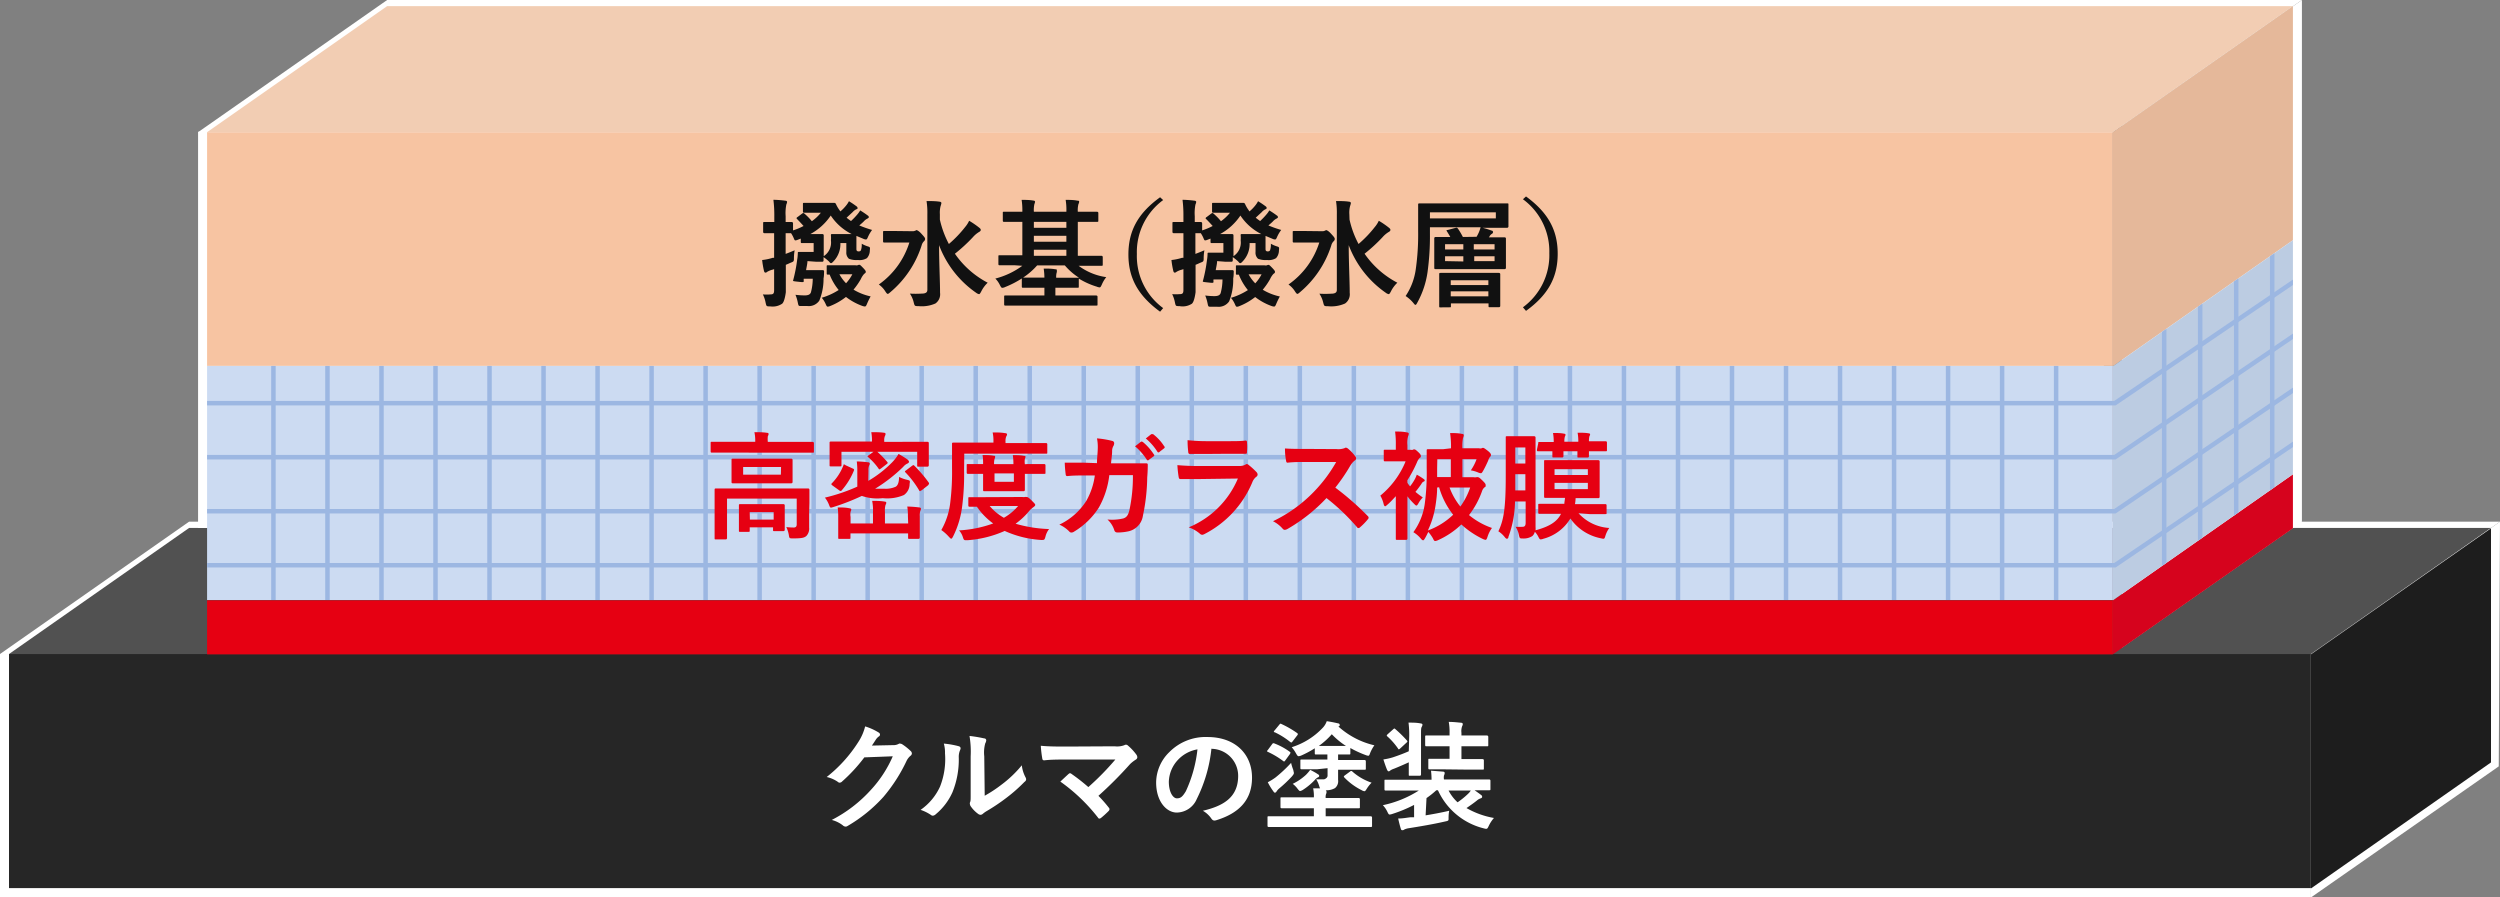 <svg viewBox="0 0 277.67 99.68" xmlns="http://www.w3.org/2000/svg" xmlns:xlink="http://www.w3.org/1999/xlink"><rect x="0" y="0" width="277.67" height="99.68" fill="#808080" stroke="none"/><clipPath id="a"><path d="m234.67 40.68v-.04h-211.67v26h211.67v.04l20-14v-26z"/></clipPath><path d="m0 72.64h256.67v27h-256.67z" fill="#fff"/><path d="m1 72.64h255.67v26h-255.67z" fill="#262626"/><path d="m21 57.94h256.67l-21 14.7h-256.67z" fill="#fff"/><path d="m21 58.64h255.67l-20 14h-255.67z" fill="#515151"/><path d="m256.67 72.68 21-14.74-.14 27.18-20.86 14.56z" fill="#fff"/><path d="m256.67 72.68 20-14v26l-20 14z" fill="#1d1d1d"/><path d="m99.2 82.76a1.17 1.17 0 0 0 .65-.16.25.25 0 0 1 .17 0 .43.43 0 0 1 .21.08 6.15 6.15 0 0 1 .88.7.41.41 0 0 1 .17.3.34.34 0 0 1 -.16.27 1.74 1.74 0 0 0 -.43.56 18 18 0 0 1 -2.57 4 16.64 16.64 0 0 1 -4 3.24.36.36 0 0 1 -.21.06.48.48 0 0 1 -.3-.14 3.37 3.37 0 0 0 -1.23-.6 15.19 15.19 0 0 0 4.33-3.32 13.23 13.23 0 0 0 2.45-3.75l-3.16.12a18 18 0 0 1 -2.46 2.67.4.4 0 0 1 -.28.14.26.26 0 0 1 -.19-.08 3.55 3.55 0 0 0 -1.25-.55 15.47 15.47 0 0 0 3.5-3.87 5.65 5.65 0 0 0 .77-1.75 6.39 6.39 0 0 1 1.52.69.26.26 0 0 1 .13.22.25.25 0 0 1 -.15.22 1.35 1.35 0 0 0 -.32.35c-.14.22-.27.42-.43.65z" fill="#fff"/><path d="m106.48 82.88c.22.06.25.22.17.4a1.89 1.89 0 0 0 -.16.88 9.66 9.66 0 0 1 -.7 3.83 6.74 6.74 0 0 1 -1.85 2.44.58.58 0 0 1 -.33.17.42.42 0 0 1 -.25-.11 4.78 4.78 0 0 0 -1.11-.54 6.38 6.38 0 0 0 2.16-2.59 8.31 8.31 0 0 0 .55-3.68 3.62 3.62 0 0 0 -.13-1.09 9.61 9.61 0 0 1 1.65.29zm2.89 5.5a14.55 14.55 0 0 0 1.84-1.21 12.73 12.73 0 0 0 2.28-2.17 3.74 3.74 0 0 0 .4 1.31.59.59 0 0 1 .08.22c0 .09 0 .18-.2.33a17.47 17.47 0 0 1 -1.92 1.7 21.67 21.67 0 0 1 -2.32 1.56 3 3 0 0 0 -.37.27.4.4 0 0 1 -.26.11.5.5 0 0 1 -.27-.11 3.44 3.44 0 0 1 -.78-.79.54.54 0 0 1 -.12-.27.39.39 0 0 1 0-.2c.09-.17.08-.33.08-1v-4.13a10.37 10.37 0 0 0 -.13-2.26 14.75 14.75 0 0 1 1.62.27c.17 0 .24.12.24.22a.79.79 0 0 1 -.11.33 3.82 3.82 0 0 0 -.11 1.44z" fill="#fff"/><path d="m123.8 82.89a2.27 2.27 0 0 0 1.07-.12.41.41 0 0 1 .19-.06.34.34 0 0 1 .22.1 5.8 5.8 0 0 1 .93 1 .55.55 0 0 1 .11.29.32.32 0 0 1 -.17.27 4 4 0 0 0 -.63.49 44.19 44.19 0 0 1 -3.52 3.53 14.51 14.51 0 0 1 1.14 1.3.27.27 0 0 1 .09.19.33.33 0 0 1 -.11.21 10.53 10.53 0 0 1 -.85.77.32.32 0 0 1 -.17.06s-.1 0-.15-.11a19.76 19.76 0 0 0 -4.18-4c.26-.24.7-.66.94-.87a.24.24 0 0 1 .14-.06.38.38 0 0 1 .18.09 20.91 20.91 0 0 1 1.85 1.45 29.92 29.92 0 0 0 3-3.06h-5.47c-.75 0-1.72 0-2.42.09-.17 0-.21-.08-.23-.23a12.57 12.57 0 0 1 -.16-1.39c.89.09 1.94.09 2.84.09z" fill="#fff"/><path d="m134.55 83.15a16.24 16.24 0 0 1 -1.63 5.6 2.46 2.46 0 0 1 -2.21 1.5c-1.14 0-2.3-1.22-2.3-3.34a4.76 4.76 0 0 1 1.47-3.38 5.66 5.66 0 0 1 4.23-1.67c3.12 0 4.95 1.93 4.95 4.51 0 2.42-1.37 3.94-4 4.74-.27.07-.39 0-.55-.24a2.9 2.9 0 0 0 -.91-.82c2.19-.52 3.92-1.43 3.92-3.88a3 3 0 0 0 -2.91-3zm-3.73 1.26a3.71 3.71 0 0 0 -1 2.41c0 1.19.48 1.85.89 1.85s.62-.16 1-.79a14.82 14.82 0 0 0 1.29-4.65 3.86 3.86 0 0 0 -2.18 1.18z" fill="#fff"/><path d="m146.3 85.44c-1.24 0-1.65 0-1.73 0s-.14 0-.14-.14v-.79c0-.13 0-.15.14-.15s.49 0 1.73 0h1.13v-.56h-.07c-.85 0-1.11 0-1.2 0s-.13 0-.13-.15v-.54a11.06 11.06 0 0 1 -1.47.79 1 1 0 0 1 -.32.09c-.1 0-.16-.08-.27-.27a4 4 0 0 0 -.5-.73 8 8 0 0 0 3.4-2.11 2 2 0 0 0 .49-.78c.46.07.88.15 1.28.25.1 0 .16.09.16.17s0 .13-.15.17a9 9 0 0 0 4 2.09 4.19 4.19 0 0 0 -.46.83c-.09.24-.11.33-.23.33a1.17 1.17 0 0 1 -.29-.08 11.49 11.49 0 0 1 -1.69-.78v.57c0 .13 0 .15-.14.15s-.35 0-1.22 0v.61h1.21 1.73s.14 0 .14.15v.79c0 .13 0 .14-.14.14s-.5 0-1.73 0h-1.21v1.13a1 1 0 0 1 -.34.91 1.89 1.89 0 0 1 -1.05.24.13.13 0 0 1 .09.12.41.41 0 0 1 0 .21 1 1 0 0 0 -.08.53h1.86 1.8s.14 0 .14.14v.86c0 .13 0 .14-.14.14s-.52 0-1.8 0h-1.86v.89h3.39 1.62s.14 0 .14.15v.89c0 .13 0 .15-.14.15s-.47 0-1.62 0h-8.09c-1.15 0-1.55 0-1.62 0s-.14 0-.14-.15v-.89c0-.13 0-.15.14-.15s.47 0 1.62 0h3.39v-.89h-1.78c-1.26 0-1.7 0-1.78 0s-.15 0-.15-.14v-.93c0-.13 0-.14.15-.14s.52 0 1.78 0h1.78a4.23 4.23 0 0 0 -.08-1h.77a1.59 1.59 0 0 1 -.12-.33 3 3 0 0 0 -.31-.67h.87s.39-.11.39-.41v-.83zm-5-2.8a.18.18 0 0 1 .26-.06 7.28 7.28 0 0 1 1.68.91c.06.05.09.07.09.11a.51.51 0 0 1 -.06.15l-.51.7c-.1.14-.13.17-.26.06a9.2 9.2 0 0 0 -1.68-1c-.12-.05-.12-.09 0-.22zm2.34 2.94a1 1 0 0 1 .07.27c0 .12-.07.21-.25.42a14.52 14.52 0 0 1 -1.39 1.31 1.58 1.58 0 0 0 -.29.33.21.21 0 0 1 -.18.13c-.06 0-.11-.05-.18-.16a6.71 6.71 0 0 1 -.61-1 6 6 0 0 0 .86-.53 15.21 15.21 0 0 0 1.73-1.62 5.17 5.17 0 0 0 .27.85zm-1.54-5.1c.09-.11.11-.13.24-.06a10.88 10.88 0 0 1 1.73 1 .17.17 0 0 1 .08.12.28.28 0 0 1 -.08.15l-.5.65c-.11.15-.13.16-.27.07a8.35 8.35 0 0 0 -1.72-1.08c-.13 0-.13-.08 0-.22zm4.29 5.52c.1.06.13.1.13.18s-.05.13-.16.17a1.08 1.08 0 0 0 -.31.26 7.07 7.07 0 0 1 -1.31 1.1 1 1 0 0 1 -.33.15c-.09 0-.14-.07-.26-.21a2.69 2.69 0 0 0 -.57-.59 6.15 6.15 0 0 0 1.47-1 4.73 4.73 0 0 0 .47-.55 6.6 6.6 0 0 1 .87.49zm3.12-3.14a8.27 8.27 0 0 1 -1.59-1.31 8.3 8.3 0 0 1 -1.44 1.3h3zm.43 2.84a.23.23 0 0 1 .14-.07.19.19 0 0 1 .13.07 6.18 6.18 0 0 0 2.13 1.23 3.88 3.88 0 0 0 -.55.7c-.11.17-.16.25-.25.25a.77.77 0 0 1 -.31-.12 6.92 6.92 0 0 1 -1.91-1.4c-.1-.1-.08-.14.06-.25z" fill="#fff"/><path d="m158.34 90.56c.79-.13 1.67-.29 2.62-.51a4.34 4.34 0 0 0 -.07.83c0 .28 0 .28-.43.37-1.3.3-2.75.54-4 .74a1.76 1.76 0 0 0 -.48.14.31.31 0 0 1 -.19.08c-.1 0-.16 0-.21-.18-.11-.35-.2-.74-.29-1.12.55 0 .92-.09 1.39-.14h.38v-1.37a15.27 15.27 0 0 1 -2.41 1 1.41 1.41 0 0 1 -.29.07c-.12 0-.16-.08-.28-.33a2.85 2.85 0 0 0 -.49-.71 12 12 0 0 0 4-1.63h-2.07c-1.16 0-1.55 0-1.62 0s-.13 0-.13-.15v-.91c0-.13 0-.14.13-.14s.46 0 1.62 0h3.48a8.68 8.68 0 0 0 -.06-1l1.3.1c.17 0 .22.09.22.15a.79.79 0 0 1 -.08.29 1.1 1.1 0 0 0 0 .43h3.39 1.63s.14 0 .14.14v.91c0 .13 0 .15-.14.15s-.47 0-1.63 0c.27.18.5.35.74.53a.24.24 0 0 1 .11.2c0 .09-.07.14-.16.17a1.18 1.18 0 0 0 -.42.24c-.36.29-.74.55-1.16.84a9.36 9.36 0 0 0 3.05 1.1 3.81 3.81 0 0 0 -.58.89c-.17.36-.19.36-.57.26a7.59 7.59 0 0 1 -5.07-4.23h-.18a9.45 9.45 0 0 1 -1.09.87zm-1.82-8.81a10.69 10.69 0 0 0 -.08-1.49c.48 0 .91 0 1.35.09.11 0 .2.07.2.13a.49.49 0 0 1 -.08.25c-.08.14-.08.31-.08 1v2.82 1.47s0 .14-.13.14h-1.1c-.13 0-.13 0-.13-.14s0-.5 0-1.35c-.52.24-1.12.5-1.64.71a1.62 1.62 0 0 0 -.39.18c-.09.08-.14.11-.21.11s-.12-.07-.17-.17c-.14-.33-.28-.74-.41-1.15a7 7 0 0 0 1.07-.24c.62-.21 1.19-.42 1.75-.67zm-1.78-.75c.11-.1.14-.12.26 0a13.31 13.31 0 0 1 1.26 1.24c.09.12.07.15-.06.26l-.66.61c-.08.07-.11.11-.17.11s-.06 0-.1-.09a7.58 7.58 0 0 0 -1.17-1.33c-.11-.08-.09-.12 0-.23zm5.65 4.45c-1.14 0-1.52 0-1.6 0s-.15 0-.15-.14v-.9c0-.13 0-.13.15-.13s.46 0 1.6 0h.61v-1.39h-.85c-1.21 0-1.63 0-1.71 0s-.15 0-.15-.15v-.89c0-.15 0-.16.15-.16s.5 0 1.71 0h.85v-.27a6.18 6.18 0 0 0 -.09-1.24c.5 0 .91.05 1.35.09.13 0 .21.08.21.14a.51.51 0 0 1 -.07.24 1.58 1.58 0 0 0 -.08.74v.3h1.12 1.72s.14 0 .14.16v.89c0 .13 0 .15-.14.15s-.51 0-1.72 0h-1.12v1.42h.72 1.61s.16 0 .16.13v.9c0 .13 0 .14-.16.14s-.45 0-1.61 0zm.5 2.35a4.6 4.6 0 0 0 1 1.31 8.8 8.8 0 0 0 1.14-.92 1.88 1.88 0 0 0 .33-.39z" fill="#fff"/><path d="m22 14.64h211.67v44h-211.67z" fill="#fff"/><path d="m23 14.64h211.67v26h-211.67z" fill="#f7c4a2"/><path d="m43 0h212.67l-21 14.68h-212.67z" fill="#fff"/><path d="m43 .68h211.67l-20 14h-211.67z" fill="#f2cdb3"/><path d="m235.67 14 20-14v57.94l-20 14z" fill="#fff"/><path d="m234.67 14.68 20-14v26l-20 14z" fill="#e5b89a"/><path d="m234.67 66.68 20-14v6l-20 14z" fill="#d6031d"/><path d="m89.68 29c0 .29-.09.63-.15 1h1 .86s.15 0 .14.17 0 .47-.06.75a6.36 6.36 0 0 1 -.47 2.47 1.41 1.41 0 0 1 -1.32.6h-.68c-.31 0-.31 0-.39-.39a4.65 4.65 0 0 0 -.26-.86 8.25 8.25 0 0 0 1 .07c.41 0 .63-.09.72-.35a6 6 0 0 0 .2-1.5h-1a.87.87 0 0 0 0 .22c0 .18 0 .18-.64.11s-.56-.06-.52-.22a16.61 16.61 0 0 0 .43-2.22 4.6 4.6 0 0 0 .07-.71c0-.13 0-.16.15-.16s.2 0 .61 0h1v-.98h-.46c-.6 0-.75 0-.83 0s-.14 0-.14-.14v-.36l-.33.13a.83.83 0 0 1 -.26.07c-.09 0-.11-.06-.18-.22a3.19 3.19 0 0 0 -.31-.58h-.6v2.3c.3-.11.62-.24 1-.4a5.4 5.4 0 0 0 -.08.82c0 .42 0 .42-.39.57-.18.08-.34.16-.51.22v.44 2.6s-.12 1.07-.42 1.29a1.89 1.89 0 0 1 -1.32.29c-.41 0-.41 0-.5-.39a3.55 3.55 0 0 0 -.31-.94 5.56 5.56 0 0 0 .83 0c.32 0 .42-.09.42-.47v-2.34a1.61 1.61 0 0 1 -.29.09 2.68 2.68 0 0 0 -.48.21.28.28 0 0 1 -.19.09c-.08 0-.12-.05-.16-.17a9.72 9.72 0 0 1 -.21-1.23 6 6 0 0 0 1.19-.25h.14v-2.73h-.08c-.75 0-1 0-1 0s-.14 0-.14-.14v-.95c0-.13 0-.15.14-.15s.29 0 1 0h.1v-.63a13.64 13.64 0 0 0 -.1-1.84 11 11 0 0 1 1.31.1c.13 0 .21.07.21.13a.74.74 0 0 1 -.08.28 4.82 4.82 0 0 0 -.08 1.31v.65h.68s.14 0 .14.15v.78a6.84 6.84 0 0 0 1.17-.49c-.25-.28-.47-.51-.7-.75 0 0-.08-.08-.08-.1s0-.09.12-.15l.49-.37c.12-.09.17-.09.27 0a6.55 6.55 0 0 1 .82.84 4.89 4.89 0 0 0 1-.94h-.76c-.78 0-1 0-1.08 0s-.15 0-.15-.16v-.79c0-.13 0-.15.15-.15s.3 0 1.08 0h1.15 1.1s.15 0 .2.16a3.59 3.59 0 0 0 .39.66.51.51 0 0 0 .09.13 4.62 4.62 0 0 0 .65-.67 2.59 2.59 0 0 0 .3-.46 9 9 0 0 1 .82.55.28.28 0 0 1 .14.19c0 .07 0 .12-.13.15a1.22 1.22 0 0 0 -.42.32l-.67.62c.15.13.32.25.49.37a8 8 0 0 0 .7-.73 2.83 2.83 0 0 0 .32-.45 10 10 0 0 1 .83.56.23.23 0 0 1 .13.19c0 .06-.08.12-.16.16a1.33 1.33 0 0 0 -.41.32c-.17.17-.33.3-.49.44a13.62 13.62 0 0 0 1.42.5 4 4 0 0 0 -.44.74c-.1.23-.14.32-.25.32a.83.83 0 0 1 -.31-.09l-.74-.31v.65.72c0 .18 0 .23.06.29a.23.23 0 0 0 .2.06.25.25 0 0 0 .24-.12 1.85 1.85 0 0 0 .09-.73 3.33 3.33 0 0 0 .72.31c.21.07.22.11.18.42a1.29 1.29 0 0 1 -.32.87 1.56 1.56 0 0 1 -1 .21 2.3 2.3 0 0 1 -1-.14.89.89 0 0 1 -.29-.74v-1h-.66a2.76 2.76 0 0 1 -.74 2c-.14.15-.22.23-.3.23s-.13-.07-.23-.19a4.84 4.84 0 0 0 -.6-.48v.37s0 .14-.13.14-.23 0-.7 0zm4.92-3a6 6 0 0 1 -2.33-2.06 6.4 6.4 0 0 1 -2.27 2.06h.66.7s.13 0 .13.15 0 .33 0 .95v1.35a1.8 1.8 0 0 0 .8-1.74 3.44 3.44 0 0 0 0-.56c0-.14 0-.15.14-.15s.24 0 .85 0zm.4 3.46a.54.54 0 0 0 .26 0 .39.39 0 0 1 .18-.05c.08 0 .14.05.42.34s.3.37.3.43 0 .13-.17.23a2.2 2.2 0 0 0 -.38.59 7.92 7.92 0 0 1 -.81 1.17 6.23 6.23 0 0 0 1.9.75 7.77 7.77 0 0 0 -.4.82c-.09.21-.13.3-.25.3a1.11 1.11 0 0 1 -.27-.06 6.68 6.68 0 0 1 -1.82-1 7 7 0 0 1 -1.73 1 .91.91 0 0 1 -.29.08c-.1 0-.14-.08-.23-.28a2.87 2.87 0 0 0 -.44-.71 7.35 7.35 0 0 0 1.88-.86 6.38 6.38 0 0 1 -1-1.71h-.18c-.13 0-.15 0-.15-.16v-.74c0-.13 0-.14.15-.14s.36 0 1.26 0zm-1.77 1a4.36 4.36 0 0 0 .74 1 4.63 4.63 0 0 0 .7-1z" fill="#111"/><path d="m101.32 25.68a.62.62 0 0 0 .31-.05c.07 0 .1-.07.16-.07s.26.08.54.39.42.45.42.59a.35.35 0 0 1 -.13.26 1 1 0 0 0 -.26.47 11.24 11.24 0 0 1 -3.47 5.18c-.14.12-.22.19-.29.19s-.14-.08-.26-.26a2.63 2.63 0 0 0 -.73-.78 9 9 0 0 0 3.39-4.66h-1.42c-1 0-1.28 0-1.35 0s-.15 0-.15-.14v-1c0-.13 0-.14.15-.14s.38 0 1.35 0zm3.07-1.29a10.78 10.78 0 0 0 1 2.71 12.89 12.89 0 0 0 1.81-1.89 2.9 2.9 0 0 0 .44-.69 9.5 9.5 0 0 1 1.11.76c.14.11.18.17.18.26s-.08.17-.18.22a2.91 2.91 0 0 0 -.69.58 18.08 18.08 0 0 1 -2 1.84 10.1 10.1 0 0 0 3.64 3.22 3.5 3.5 0 0 0 -.73 1c-.1.18-.16.27-.23.27a.75.75 0 0 1 -.32-.15 11.24 11.24 0 0 1 -4.12-5.29c0 1.89.11 4.05.11 5.29a1.24 1.24 0 0 1 -.52 1.19 3.75 3.75 0 0 1 -1.89.29c-.39 0-.41 0-.51-.39a3 3 0 0 0 -.43-1 10.91 10.91 0 0 0 1.29 0c.45 0 .65-.12.65-.42v-8.38a8.57 8.57 0 0 0 -.09-1.48c.46 0 1 0 1.43.07.13 0 .22.08.22.15a1.69 1.69 0 0 1 -.09.34 2.94 2.94 0 0 0 -.08.91z" fill="#111"/><path d="m112.64 29.46c-1.16 0-1.54 0-1.62 0s-.13 0-.13-.16v-.8c0-.13 0-.15.13-.15s.46 0 1.62 0h.91v-3.71h-.31c-1.21 0-1.64 0-1.72 0s-.14 0-.14-.15v-.83c0-.13 0-.14.14-.14s.51 0 1.72 0h.31a7.63 7.63 0 0 0 -.08-1.32c.47 0 .88 0 1.32.08.1 0 .17.06.17.13a.78.78 0 0 1 -.07.25 3.08 3.08 0 0 0 -.06.86h3.61a6.8 6.8 0 0 0 -.08-1.32c.46 0 .87 0 1.32.09.11 0 .18 0 .18.12a.65.65 0 0 1 -.08.26 2.74 2.74 0 0 0 -.07.85h.41 1.73s.14 0 .14.14v.83c0 .13 0 .15-.14.15s-.51 0-1.73 0h-.41v3.77h1 1.63s.14 0 .14.15v.8c0 .15 0 .16-.14.16s-.47 0-1.63 0h-.91a6.68 6.68 0 0 0 3.07 1.26 3.56 3.56 0 0 0 -.49.82c-.11.24-.15.32-.26.32a1 1 0 0 1 -.3-.08 8.53 8.53 0 0 1 -2-.9.25.25 0 0 1 0 .09v.78c0 .13 0 .15-.14.15s-.48 0-1.64 0h-.82v.86h2.78 1.76s.14 0 .14.14v.84c0 .13 0 .14-.14.14s-.51 0-1.76 0h-6.59c-1.23 0-1.66 0-1.74 0s-.14 0-.14-.14v-.84c0-.13 0-.14.14-.14s.51 0 1.74 0h2.59v-.86h-.73c-1.17 0-1.56 0-1.64 0s-.14 0-.14-.15v-.88a10.68 10.68 0 0 1 -1.85.95.88.88 0 0 1 -.31.09c-.1 0-.15-.08-.26-.28a2.66 2.66 0 0 0 -.52-.75 8.77 8.77 0 0 0 3-1.42zm1 1.37h1.64.72a7 7 0 0 0 -.08-1c.48 0 .87 0 1.3.08.11 0 .16 0 .16.12a.9.9 0 0 1 0 .19 1.71 1.71 0 0 0 -.07.63h.82 1.64.08a7 7 0 0 1 -1.58-1.37h-3.08a7.79 7.79 0 0 1 -1.58 1.37zm4.8-5.53v-.66h-3.61v.66zm0 1.55v-.66h-3.61v.66zm0 1.56v-.67h-3.61v.67z" fill="#111"/><path d="m129.19 22.22a7.17 7.17 0 0 0 -2.92 6 7.15 7.15 0 0 0 2.92 6l-.34.4c-2.49-1.82-3.52-3.79-3.52-6.35s1-4.54 3.52-6.36z" fill="#111"/><path d="m135.18 29c0 .29-.09.63-.15 1h1 .86s.15 0 .14.17 0 .47-.06.75a6.36 6.36 0 0 1 -.45 2.55 1.41 1.41 0 0 1 -1.32.6h-.69c-.31 0-.31 0-.39-.39a4.65 4.65 0 0 0 -.26-.86 8.25 8.25 0 0 0 1 .07c.41 0 .63-.09.72-.35a6 6 0 0 0 .2-1.5h-1a.87.87 0 0 0 0 .22c0 .18 0 .18-.64.11s-.56-.06-.52-.22a16.61 16.61 0 0 0 .43-2.22 4.6 4.6 0 0 0 .07-.71c0-.13 0-.16.15-.16s.2 0 .61 0h1v-1.06h-.46c-.6 0-.75 0-.83 0s-.14 0-.14-.14v-.36l-.33.13a.83.83 0 0 1 -.26.07c-.09 0-.11-.06-.18-.22a3.19 3.19 0 0 0 -.31-.58h-.6v2.3c.3-.11.62-.24 1-.4a5.4 5.4 0 0 0 -.08.82c0 .42 0 .42-.39.57-.18.08-.34.16-.51.22v.44 2.6s-.12 1.07-.42 1.29a1.89 1.89 0 0 1 -1.37.26c-.41 0-.41 0-.5-.39a3.55 3.55 0 0 0 -.31-.94 5.56 5.56 0 0 0 .83 0c.32 0 .42-.09.42-.47v-2.31a1.61 1.61 0 0 1 -.29.09 2.68 2.68 0 0 0 -.48.21.28.28 0 0 1 -.19.09c-.08 0-.12-.05-.16-.17a9.72 9.72 0 0 1 -.21-1.23 6 6 0 0 0 1.19-.25h.14v-2.73h-.08c-.75 0-1 0-1 0s-.14 0-.14-.14v-.95c0-.13 0-.15.14-.15s.29 0 1 0h.08v-.63a13.64 13.64 0 0 0 -.1-1.84 11 11 0 0 1 1.31.1c.13 0 .21.07.21.13a.74.74 0 0 1 -.08.28 4.82 4.82 0 0 0 -.08 1.31v.65h.68s.14 0 .14.15v.78a6.84 6.84 0 0 0 1.17-.49c-.25-.28-.47-.51-.7-.75-.05 0-.08-.08-.08-.1s0-.09.12-.15l.49-.37c.12-.09.17-.09.27 0a6.55 6.55 0 0 1 .82.84 4.89 4.89 0 0 0 1-.94h-.76c-.78 0-1 0-1.08 0s-.15 0-.15-.16v-.79c0-.13 0-.15.15-.15s.3 0 1.08 0h1.15 1.1s.15 0 .2.16a3.59 3.59 0 0 0 .39.66.51.51 0 0 0 .09.13 4.62 4.62 0 0 0 .65-.67 2.59 2.59 0 0 0 .3-.46 9 9 0 0 1 .82.55.28.28 0 0 1 .14.19c0 .07-.05.12-.13.15a1.22 1.22 0 0 0 -.42.32l-.67.62c.15.13.32.25.49.37a8 8 0 0 0 .7-.73 2.83 2.83 0 0 0 .32-.45 10 10 0 0 1 .83.56.23.23 0 0 1 .13.19c0 .06-.08.12-.16.16a1.33 1.33 0 0 0 -.41.32c-.17.17-.33.3-.49.44a13.62 13.62 0 0 0 1.42.5 4 4 0 0 0 -.44.74c-.1.23-.14.32-.25.32a.83.83 0 0 1 -.31-.09l-.74-.31v.65.72c0 .18 0 .23.06.29a.23.23 0 0 0 .2.06.25.25 0 0 0 .24-.12 1.85 1.85 0 0 0 .09-.73 3.33 3.33 0 0 0 .72.31c.21.07.22.11.18.42a1.29 1.29 0 0 1 -.32.87 1.56 1.56 0 0 1 -1 .21 2.3 2.3 0 0 1 -1-.14.89.89 0 0 1 -.28-.75v-.99h-.66a2.76 2.76 0 0 1 -.74 2c-.14.15-.22.23-.3.23s-.13-.07-.23-.19a4.84 4.84 0 0 0 -.6-.48v.37s0 .14-.13.14-.23 0-.7 0zm4.92-3a6 6 0 0 1 -2.33-2.06 6.4 6.4 0 0 1 -2.26 2.06h.66.7s.13 0 .13.15 0 .33 0 .95v1.35a1.8 1.8 0 0 0 .8-1.74 3.44 3.44 0 0 0 0-.56c0-.14 0-.15.14-.15s.24 0 .85 0zm.35 3.47a.54.54 0 0 0 .26 0 .39.39 0 0 1 .18-.05c.08 0 .14.05.42.34s.3.37.3.43 0 .13-.17.23a2.2 2.2 0 0 0 -.38.59 7.92 7.92 0 0 1 -.81 1.17 6.23 6.23 0 0 0 1.9.75 7.77 7.77 0 0 0 -.4.82c-.09.21-.13.3-.25.3a1.11 1.11 0 0 1 -.27-.06 6.68 6.68 0 0 1 -1.82-1 7 7 0 0 1 -1.73 1 .91.91 0 0 1 -.29.08c-.1 0-.14-.08-.23-.28a2.87 2.87 0 0 0 -.44-.71 7.35 7.35 0 0 0 1.88-.86 6.38 6.38 0 0 1 -1-1.71h-.18c-.13 0-.15 0-.15-.16v-.74c0-.13 0-.14.15-.14s.36 0 1.26 0zm-1.77 1a4.36 4.36 0 0 0 .74 1 4.63 4.63 0 0 0 .7-1z" fill="#111"/><path d="m146.82 25.68a.62.62 0 0 0 .31-.05c.07 0 .1-.07.16-.07s.26.08.54.39.42.45.42.59a.35.35 0 0 1 -.13.26 1 1 0 0 0 -.26.47 11.24 11.24 0 0 1 -3.47 5.18c-.14.12-.22.19-.29.19s-.14-.08-.26-.26a2.63 2.63 0 0 0 -.73-.78 9 9 0 0 0 3.42-4.66h-1.45c-1 0-1.28 0-1.35 0s-.15 0-.15-.14v-1c0-.13 0-.14.15-.14s.38 0 1.35 0zm3.07-1.29a10.78 10.78 0 0 0 1 2.71 12.89 12.89 0 0 0 1.81-1.89 2.9 2.9 0 0 0 .44-.69 9.5 9.5 0 0 1 1.11.76c.14.11.18.17.18.26s-.08.17-.18.22a2.91 2.91 0 0 0 -.69.58 18.08 18.08 0 0 1 -2 1.84 10.1 10.1 0 0 0 3.64 3.22 3.5 3.5 0 0 0 -.73 1c-.1.18-.16.27-.23.27a.75.75 0 0 1 -.32-.15 11.24 11.24 0 0 1 -4.12-5.29c0 1.89.11 4.05.11 5.29a1.24 1.24 0 0 1 -.52 1.19 3.75 3.75 0 0 1 -1.91.3c-.39 0-.41 0-.51-.39a3 3 0 0 0 -.43-1 10.91 10.91 0 0 0 1.29 0c.45 0 .65-.12.65-.42v-8.39a8.57 8.57 0 0 0 -.09-1.48c.46 0 1 0 1.43.07.13 0 .22.08.22.15a1.69 1.69 0 0 1 -.09.34 2.94 2.94 0 0 0 -.08.91z" fill="#111"/><path d="m164 26.3a4.83 4.83 0 0 0 .23-.44 4.27 4.27 0 0 0 .22-.62h-5.63v.76a29 29 0 0 1 -.27 4.25 9.89 9.89 0 0 1 -1.13 3.36c-.09.17-.14.25-.21.25s-.12-.07-.23-.21a3.91 3.91 0 0 0 -.86-.77 7.07 7.07 0 0 0 1.13-3 27.27 27.27 0 0 0 .26-4.22c0-2 0-2.86 0-2.94s0-.13.16-.13h9.71c.14 0 .16 0 .16.13s0 .27 0 .84v.77.83s0 .14-.16.14-.52 0-1.78 0h-.94a7.88 7.88 0 0 1 1 .31c.1 0 .17.09.17.17a.26.26 0 0 1 -.16.21.64.64 0 0 0 -.23.27l-.08.1h1.76s.14 0 .14.14 0 .35 0 1v1.25 1s0 .14-.14.14-.54 0-1.8 0h-4.08c-1.26 0-1.7 0-1.78 0s-.16 0-.16-.14 0-.37 0-1v-1.29c0-.69 0-1 0-1s0-.14.16-.14.49 0 1.62 0c-.1-.19-.22-.38-.35-.59s-.06-.16.11-.2l.82-.22c.18-.05.18 0 .27.08a8.64 8.64 0 0 1 .55.93zm2.14-2.72h-7.32v.68h7.32zm-6.14 10.56c-.13 0-.15 0-.15-.13s0-.35 0-1.8v-.68c0-.69 0-1 0-1.08s0-.14.15-.14.5 0 1.69 0h3.1 1.69s.15 0 .15.14 0 .38 0 .94v.8 1.79s0 .14-.15.14h-1c-.13 0-.15 0-.15-.14v-.28h-4.18v.3c0 .13 0 .13-.13.13zm2.53-6.43v-.59h-2.03v.59zm0 1.33v-.58h-2.03v.54zm-1.4 2.62h4.18v-.53h-4.18zm4.18 1.25v-.55h-4.18v.55zm-1.62-5.79v.59h2.31v-.59zm2.31 1.34h-2.26v.54h2.26z" fill="#111"/><path d="m169.49 21.82c2.5 1.82 3.52 3.8 3.52 6.36s-1 4.53-3.52 6.35l-.34-.4a7.17 7.17 0 0 0 2.93-6 7.18 7.18 0 0 0 -2.93-6z" fill="#111"/><g clip-path="url(#a)"><path d="m23 40.64h211.67v26h-211.67z" fill="#ccdbf2"/><path d="m234.67 40.68 20-14v26l-20 14z" fill="#bccce2"/><g fill="#9cb7e2"><path d="m234.98 45.03h-211.98v-.5h211.82l21.44-14.56.28.42z"/><path d="m234.98 51.03h-211.98v-.5h211.82l21.44-14.56.28.42z"/><path d="m234.98 57.03h-211.98v-.5h211.82l21.44-14.56.28.42z"/><path d="m234.98 63.03h-211.98v-.5h211.82l21.44-14.56.28.42z"/><path d="m228.12 35.72h.5v32.11h-.5z"/><path d="m222.12 35.72h.5v32.11h-.5z"/><path d="m216.12 35.72h.5v32.11h-.5z"/><path d="m210.12 35.72h.5v32.11h-.5z"/><path d="m204.12 35.72h.5v32.11h-.5z"/><path d="m198.12 35.72h.5v32.11h-.5z"/><path d="m192.12 35.72h.5v32.11h-.5z"/><path d="m186.12 35.72h.5v32.11h-.5z"/><path d="m180.12 35.72h.5v32.11h-.5z"/><path d="m174.12 35.72h.5v32.11h-.5z"/><path d="m168.12 35.72h.5v32.11h-.5z"/><path d="m162.12 35.72h.5v32.11h-.5z"/><path d="m156.12 35.72h.5v32.11h-.5z"/><path d="m150.12 35.72h.5v32.11h-.5z"/><path d="m144.12 35.72h.5v32.11h-.5z"/><path d="m138.12 35.72h.5v32.11h-.5z"/><path d="m132.12 35.72h.5v32.11h-.5z"/><path d="m126.12 35.72h.5v32.11h-.5z"/><path d="m120.12 35.72h.5v32.11h-.5z"/><path d="m114.12 35.72h.5v32.11h-.5z"/><path d="m108.12 35.72h.5v32.11h-.5z"/><path d="m102.12 35.72h.5v32.11h-.5z"/><path d="m96.12 35.72h.5v32.11h-.5z"/><path d="m90.12 35.72h.5v32.11h-.5z"/><path d="m84.12 35.72h.5v32.11h-.5z"/><path d="m78.12 35.72h.5v32.11h-.5z"/><path d="m72.12 35.72h.5v32.11h-.5z"/><path d="m66.12 35.72h.5v32.11h-.5z"/><path d="m60.12 35.72h.5v32.11h-.5z"/><path d="m54.12 35.72h.5v32.11h-.5z"/><path d="m48.12 35.72h.5v32.11h-.5z"/><path d="m42.12 35.72h.5v32.11h-.5z"/><path d="m36.12 35.72h.5v32.11h-.5z"/><path d="m30.12 35.72h.5v32.11h-.5z"/><path d="m252.12 25.72h.5v34.11h-.5z"/><path d="m248.12 27.72h.5v34.11h-.5z"/><path d="m244.12 29.72h.5v34.11h-.5z"/><path d="m240.12 31.72h.5v34.11h-.5z"/></g></g><g fill="#e60012"><path d="m23 66.68h211.67v6h-211.67z"/><path d="m80.72 50.27c-1.17 0-1.57 0-1.65 0s-.14 0-.14-.14v-.91c0-.13 0-.15.14-.15s.48 0 1.65 0h3.16a4.36 4.36 0 0 0 -.09-1.07c.48 0 .93 0 1.38.07.13 0 .2.06.2.13a.81.81 0 0 1 -.09.26 2.94 2.94 0 0 0 0 .62h3.33 1.65s.14 0 .14.15v.91c0 .13 0 .14-.14.14s-.48 0-1.65 0zm9.15 6.67v1.65a1.19 1.19 0 0 1 -.31.94c-.24.21-.54.27-1.47.27-.41 0-.42 0-.48-.4a3.22 3.22 0 0 0 -.28-.86 7 7 0 0 0 .83.05c.21 0 .33-.09.33-.36v-2.85h-7.74v2.92 1.46s0 .15-.14.15h-1.1c-.13 0-.14 0-.14-.15s0-.46 0-1.46v-2.53c0-.91 0-1.3 0-1.37s0-.15.14-.15.52 0 1.76 0h6.73 1.76s.14 0 .14.15 0 .53 0 1.48zm-3.66-6h1.67s.15 0 .15.14 0 .28 0 .84v.8.82s0 .14-.15.14-.49 0-1.67 0h-3.14c-1.18 0-1.6 0-1.67 0s-.15 0-.15-.14 0-.29 0-.82v-.8c0-.56 0-.75 0-.84s0-.14.15-.14.49 0 1.67 0zm-4 8.13c-.13 0-.14 0-.14-.15s0-.3 0-1.49v-.48c0-.5 0-.74 0-.82s0-.14.14-.14.42 0 1.4 0h2 1.4s.15 0 .15.14 0 .31 0 .69v.57 1.46s0 .14-.15.14h-1c-.14 0-.15 0-.15-.14v-.28h-2.59v.35c0 .13 0 .15-.14.15zm4.54-7.2h-4.21v.85h4.19zm-3.46 5.84h2.64v-.83h-2.66z"/><path d="m96.44 53.41a12.56 12.56 0 0 0 2.69-2.1 4.93 4.93 0 0 0 .67-.89 10.09 10.09 0 0 1 1 .62c.12.11.16.18.16.26s-.11.17-.21.2a1.46 1.46 0 0 0 -.44.36 17.52 17.52 0 0 1 -3.11 2.42h1a2.64 2.64 0 0 0 1.3-.23c.23-.16.35-.48.36-1.08a3.62 3.62 0 0 0 .89.32c.34.09.34.09.28.45a1.5 1.5 0 0 1 -.63 1.24 4.7 4.7 0 0 1 -2.36.35 5.29 5.29 0 0 1 -2.32-.25 24.6 24.6 0 0 1 -3.18 1.24c-.33.11-.33.09-.46-.24a3 3 0 0 0 -.46-.81 19.91 19.91 0 0 0 3.6-1.22v-1.72a7.82 7.82 0 0 0 -.06-1.08 12.09 12.09 0 0 1 1.21.09c.17 0 .23.08.23.14a.36.36 0 0 1 -.06.21 1.27 1.27 0 0 0 -.08.56zm4.87-4.34h1.71s.14 0 .14.14 0 .29 0 .63v.53 1.3s0 .16-.14.16h-1.02c-.12 0-.13 0-.13-.16v-1.49h-4.43a10.64 10.64 0 0 1 1.1 1.12c.09.12.07.14-.05.24l-.65.5c-.08.05-.12.09-.15.09s-.07 0-.12-.1a6.8 6.8 0 0 0 -1.15-1.26c-.1-.08-.09-.1.07-.21l.53-.38h-3.56v1.46c0 .14 0 .16-.16.16h-1c-.15 0-.16 0-.16-.16s0-.27 0-1.3v-.44c0-.43 0-.64 0-.72s0-.14.16-.14.5 0 1.7 0h2.85v-.04a5 5 0 0 0 -.08-1c.45 0 .94 0 1.38.06.13 0 .21.07.21.13a.61.61 0 0 1 -.08.25 1.3 1.3 0 0 0 -.07.53v.11zm-8.84 4.86c-.15-.12-.17-.16-.08-.25a5.87 5.87 0 0 0 1.29-2c0-.13.08-.13.25 0l.79.36c.14.06.17.1.12.23a7.77 7.77 0 0 1 -1.35 2.19.17.17 0 0 1 -.12.08.33.33 0 0 1 -.16-.08zm8.37 3.42a6.58 6.58 0 0 0 -.07-1.09 13.11 13.11 0 0 1 1.34.1c.11 0 .18.08.18.15a.56.56 0 0 1 -.07.23 1.64 1.64 0 0 0 -.06.59v1.38 1s0 .14-.15.14h-1c-.13 0-.15 0-.15-.14v-.47h-6.4v.47c0 .13 0 .14-.15.14h-1.07c-.13 0-.14 0-.14-.14s0-.32 0-.93v-1.29a8.29 8.29 0 0 0 -.06-1.13c.48 0 .89 0 1.32.1.13 0 .19.07.19.15s-.06.15-.08.26a1.52 1.52 0 0 0 0 .54v.73h2.49v-1.27a5.26 5.26 0 0 0 -.09-1.24c.49 0 .92 0 1.37.08.13 0 .2.06.2.14a.65.65 0 0 1 -.09.24 2.49 2.49 0 0 0 -.06.78v1.27h2.58zm.47-5.62c.15-.09.15-.1.25 0a14.79 14.79 0 0 1 1.6 1.88c.06.12 0 .17-.07.28l-.74.58c-.08 0-.12.08-.15.08s-.07 0-.11-.08a10.62 10.62 0 0 0 -1.52-2c-.1-.1-.08-.14.07-.23z"/><path d="m107.08 52.2a27.68 27.68 0 0 1 -.22 4.08 10.19 10.19 0 0 1 -1 3.3c-.09.17-.14.25-.21.25s-.13-.08-.26-.21a4.83 4.83 0 0 0 -.84-.75 8 8 0 0 0 1-3.11 27.4 27.4 0 0 0 .19-3.79c0-1.8 0-2.59 0-2.67s0-.14.14-.14.51 0 1.74 0h2.72v-.13a4.24 4.24 0 0 0 -.09-1c.52 0 .94 0 1.38.08.14 0 .22.06.22.13a.48.48 0 0 1 -.09.24 1.37 1.37 0 0 0 -.08.56v.17h2.77 1.74s.13 0 .13.14v.88c0 .15 0 .16-.13.16s-.51 0-1.74 0h-7.35zm6.47 3a.79.79 0 0 0 .29 0 .37.37 0 0 1 .16 0c.1 0 .19 0 .52.33s.46.45.46.54-.06.15-.19.25a2.39 2.39 0 0 0 -.5.46 8.1 8.1 0 0 1 -1.49 1.39 14.94 14.94 0 0 0 3.72.59 2.22 2.22 0 0 0 -.4.83c-.08.3-.12.38-.31.38a.9.9 0 0 1 -.22 0 11.47 11.47 0 0 1 -4-1 12.28 12.28 0 0 1 -4.12 1.03h-.23c-.17 0-.21-.07-.3-.35a1.94 1.94 0 0 0 -.42-.74 13.21 13.21 0 0 0 3.79-.77 7.64 7.64 0 0 1 -1.81-1.86c-.52 0-.75 0-.81 0s-.14 0-.14-.15v-.77c0-.12 0-.14.14-.14s.5 0 1.75 0zm.62-3.66h1.81s.14 0 .14.14v.81c0 .13 0 .14-.14.14s-.54 0-1.81 0h-.34v.49 1.3s0 .14-.15.14-.39 0-1.33 0h-1.67c-.95 0-1.26 0-1.34 0s-.15 0-.15-.14 0-.5 0-1.3v-.49h-.17c-.92 0-1.43 0-1.5 0s-.15 0-.15-.14v-.81c0-.13 0-.14.15-.14s.58 0 1.5 0h.17a5.75 5.75 0 0 0 -.06-1c.41 0 .85 0 1.23.08.12 0 .17 0 .17.12a.52.52 0 0 1 -.06.22 1.8 1.8 0 0 0 -.06.59h2.15a6.94 6.94 0 0 0 -.07-1c.41 0 .86 0 1.23.08.11 0 .18 0 .18.12a.79.79 0 0 1 -.07.22 1.86 1.86 0 0 0 0 .59zm-4.25 4.66a5.88 5.88 0 0 0 1.58 1.31 5.94 5.94 0 0 0 1.58-1.31zm2.69-3.62h-2.15v.93h2.15z"/><path d="m121.84 51.44c0-.63.08-1 .09-1.75a4.89 4.89 0 0 0 -.09-1 10.35 10.35 0 0 1 1.69.28.26.26 0 0 1 .22.27.76.76 0 0 1 -.06.25 1.1 1.1 0 0 0 -.17.61c0 .41-.06.73-.12 1.36h2 1.8c.21 0 .28 0 .28.18s0 .69-.06 1.38a21.78 21.78 0 0 1 -.48 4.27 2.08 2.08 0 0 1 -1.55 1.71 5.43 5.43 0 0 1 -1.31.14.33.33 0 0 1 -.32-.26 2.68 2.68 0 0 0 -.76-1.18 5.4 5.4 0 0 0 1.77-.12c.35-.12.52-.32.67-.91a17.88 17.88 0 0 0 .39-3.9h-2.62a9.62 9.62 0 0 1 -1.16 3.6 8.35 8.35 0 0 1 -2.76 2.68.51.51 0 0 1 -.29.1.31.31 0 0 1 -.25-.13 3.49 3.49 0 0 0 -1.09-.75 7.2 7.2 0 0 0 3-2.65 7.7 7.7 0 0 0 .94-2.81h-1.17c-.64 0-1.26 0-1.88.07-.13 0-.18-.07-.19-.23a12.17 12.17 0 0 1 -.1-1.26h2.15zm4.87-2.37c.07-.06.12 0 .2 0a6.13 6.13 0 0 1 1.24 1.39.13.13 0 0 1 0 .21l-.55.4a.13.13 0 0 1 -.22 0 6.6 6.6 0 0 0 -1.31-1.5zm1.16-.85h.2a5.17 5.17 0 0 1 1.23 1.34.14.14 0 0 1 0 .23l-.52.4a.13.13 0 0 1 -.22 0 6.31 6.31 0 0 0 -1.3-1.49z"/><path d="m133.06 53.21c-.65 0-1.3 0-1.95 0-.12 0-.17-.07-.2-.24a12 12 0 0 1 -.14-1.31c.74.07 1.53.1 2.39.1h4.46a1.53 1.53 0 0 0 .69-.14.26.26 0 0 1 .17-.08.33.33 0 0 1 .19.09 8 8 0 0 1 .88.8.42.42 0 0 1 .13.28.31.31 0 0 1 -.15.25 1.38 1.38 0 0 0 -.44.61 11.37 11.37 0 0 1 -5.3 5.74.73.73 0 0 1 -.26.09.43.43 0 0 1 -.29-.15 3.9 3.9 0 0 0 -1.21-.68 10.1 10.1 0 0 0 5.46-5.42zm.87-2.79c-.59 0-1.24 0-1.78 0-.13 0-.17-.08-.18-.29a10.82 10.82 0 0 1 -.07-1.24 19.71 19.71 0 0 0 2.1.11h2.34c.85 0 1.54 0 2-.07.12 0 .16.07.16.21a5.68 5.68 0 0 1 0 1c0 .22 0 .28-.23.26h-1.84z"/><path d="m148.45 49.88a2 2 0 0 0 .9-.11.2.2 0 0 1 .14-.05.43.43 0 0 1 .22.1 4.65 4.65 0 0 1 .85.91.28.28 0 0 1 -.11.43 2.3 2.3 0 0 0 -.48.57 20.35 20.35 0 0 1 -1.66 2.43 31.33 31.33 0 0 1 3.6 3.15.3.3 0 0 1 .1.18.27.27 0 0 1 -.09.19 6.62 6.62 0 0 1 -.87.89.22.22 0 0 1 -.15.08c-.07 0-.12 0-.19-.11a23.58 23.58 0 0 0 -3.38-3.22 18.68 18.68 0 0 1 -4.33 3.43.77.77 0 0 1 -.29.1.3.3 0 0 1 -.23-.11 3.59 3.59 0 0 0 -1.09-.85 15.75 15.75 0 0 0 4.58-3.31 16.1 16.1 0 0 0 2.44-3.27h-3.35c-.68 0-1.35 0-2.06.08-.1 0-.14-.08-.16-.23a7 7 0 0 1 -.12-1.35c.7.05 1.35.05 2.2.05z"/><path d="m156.32 53.63a4 4 0 0 0 .29.39 5.43 5.43 0 0 0 .54-.81 3.27 3.27 0 0 0 .21-.49 7.29 7.29 0 0 1 .76.48c.09.06.12.1.12.17s-.05.09-.12.12a.5.5 0 0 0 -.23.23 10.62 10.62 0 0 1 -.68.91 8.73 8.73 0 0 0 .82.62 2.75 2.75 0 0 0 -.48.64c-.1.17-.16.26-.23.26s-.13-.06-.26-.19a6.45 6.45 0 0 1 -.74-.84v3.19 1.52s0 .13-.14.13h-1c-.13 0-.15 0-.15-.13s0-.55 0-1.52v-3.2c-.33.36-.65.72-1 1-.08.08-.14.12-.19.12s-.12-.08-.16-.24a3.45 3.45 0 0 0 -.37-.94 9.63 9.63 0 0 0 2.81-3.81h-1.06c-.87 0-1.15 0-1.22 0s-.15 0-.15-.14v-1c0-.13 0-.15.15-.15s.35 0 1.19 0v-.52a9.84 9.84 0 0 0 -.08-1.5c.47 0 .89 0 1.32.1.13 0 .2.07.2.14a.83.83 0 0 1 -.07.27 2.7 2.7 0 0 0 -.08 1v.52h.39a.46.46 0 0 0 .21 0 .22.22 0 0 1 .14-.05c.12 0 .19.05.45.29s.3.34.3.45 0 .14-.14.22a1.59 1.59 0 0 0 -.29.48 13.91 13.91 0 0 1 -1.07 2zm4.84-3.84a10.36 10.36 0 0 0 -.1-1.69c.48 0 .87 0 1.31.09.13 0 .21.07.21.13a1.13 1.13 0 0 1 -.09.34 5 5 0 0 0 -.06 1.13h1.84a.56.56 0 0 0 .29 0 .34.34 0 0 1 .14-.05c.1 0 .21.07.52.31s.38.38.38.47a.28.28 0 0 1 -.11.23 1.18 1.18 0 0 0 -.2.41c-.16.35-.32.71-.56 1.13-.11.19-.16.27-.26.27a.91.91 0 0 1 -.29-.08 3.6 3.6 0 0 0 -.82-.24 5.22 5.22 0 0 0 .64-1.24h-1.57v2h1.22a.91.91 0 0 0 .35 0 .26.26 0 0 1 .14 0c.1 0 .22.08.53.39s.34.37.34.52 0 .14-.13.22a.91.91 0 0 0 -.27.41 9.44 9.44 0 0 1 -1.45 2.67 8.2 8.2 0 0 0 2.55 1.43 3.43 3.43 0 0 0 -.5 1c-.08.23-.12.32-.23.32a1.29 1.29 0 0 1 -.31-.11 9.81 9.81 0 0 1 -2.36-1.6 9.14 9.14 0 0 1 -2.58 1.74 1 1 0 0 1 -.32.1c-.11 0-.16-.08-.26-.3a4.3 4.3 0 0 0 -.51-.71c-.12.23-.23.47-.36.69s-.16.24-.22.24-.15-.06-.26-.2a3.26 3.26 0 0 0 -.82-.7 7 7 0 0 0 1.26-3.11 26 26 0 0 0 .22-4.06c0-1.23 0-1.82 0-1.9s0-.15.14-.15.6 0 1.7 0zm-1.54 4.36c0 .73-.09 1.4-.18 2a9.94 9.94 0 0 1 -.85 2.77 8 8 0 0 0 2.81-1.75 8.82 8.82 0 0 1 -1.56-3.05zm0-2.16v1h1.52v-1.99h-1.5zm1.38 2.16a7.45 7.45 0 0 0 1.2 2.11 8 8 0 0 0 1.09-2.11z"/><path d="m175.32 57a5 5 0 0 0 3.42 1.64 3.07 3.07 0 0 0 -.43.87c-.12.4-.13.36-.54.27a5.4 5.4 0 0 1 -3.35-2.19 5 5 0 0 1 -3 2.25 1 1 0 0 1 -.29.07c-.11 0-.16-.07-.28-.31a2.25 2.25 0 0 0 -.38-.54.89.89 0 0 1 -.28.48 1.74 1.74 0 0 1 -1 .27c-.4 0-.4 0-.49-.4a2.49 2.49 0 0 0 -.37-.9 6.87 6.87 0 0 0 .78 0c.24 0 .34-.13.34-.44v-2.37h-1.18a11.72 11.72 0 0 1 -.73 3.92c0 .16-.11.22-.17.22s-.13-.05-.23-.17a2.86 2.86 0 0 0 -.72-.66c.57-1.2.82-2.42.82-6.15v-2.13c0-1.35 0-2 0-2.13s0-.15.16-.15.3 0 1 0h1 1s.15 0 .15.15 0 .78 0 2.13v6 1.81a1.94 1.94 0 0 1 0 .36c1.51-.41 2.38-.93 2.83-1.83h-.63c-1.23 0-1.68 0-1.75 0s-.15 0-.15-.14v-.84c0-.11 0-.13.15-.13s.52 0 1.75 0h1c0-.21.06-.43.07-.66h-.55c-1.15 0-1.54 0-1.62 0s-.15 0-.15-.14 0-.39 0-1.13v-1.64c0-.74 0-1 0-1.14s0-.14.15-.14.47 0 1.62 0h2.63 1.62s.15 0 .15.14 0 .4 0 1.14v1.67 1.13s0 .14-.15.14-.46 0-1.62 0h-.9a4.6 4.6 0 0 1 -.07.66h1.62 1.76s.13 0 .13.13v.84c0 .13 0 .14-.13.14s-.52 0-1.76 0zm-5.9-2.53v-1.8h-1.12v.19 1.61zm-1.12-4.77v1.78h1.12v-1.78zm2.55-.47c0-.13 0-.14.14-.14s.48 0 1.58 0a5.62 5.62 0 0 0 -.08-1c.41 0 .87 0 1.22.08.12 0 .17.07.17.12a.44.44 0 0 1 -.07.19 2 2 0 0 0 -.06.58h1.55a5.26 5.26 0 0 0 -.08-1c.43 0 .87 0 1.22.07.12 0 .17.06.17.12a.31.31 0 0 1 -.07.18 2.18 2.18 0 0 0 -.06.58h.12 1.75s.13 0 .13.14v.82c0 .13 0 .15-.13.15s-.52 0-1.75 0h-.12v.56s0 .14-.14.14h-1c-.13 0-.14 0-.14-.14s0-.22 0-.56h-1.55v.56s0 .13-.14.13h-.95c-.13 0-.14 0-.14-.13s0-.22 0-.56c-1.1 0-1.51 0-1.58 0s-.14 0-.14-.15zm1.81 3.53h3.7v-.65h-3.7zm3.7.87h-3.7v.7h3.7z"/></g></svg>